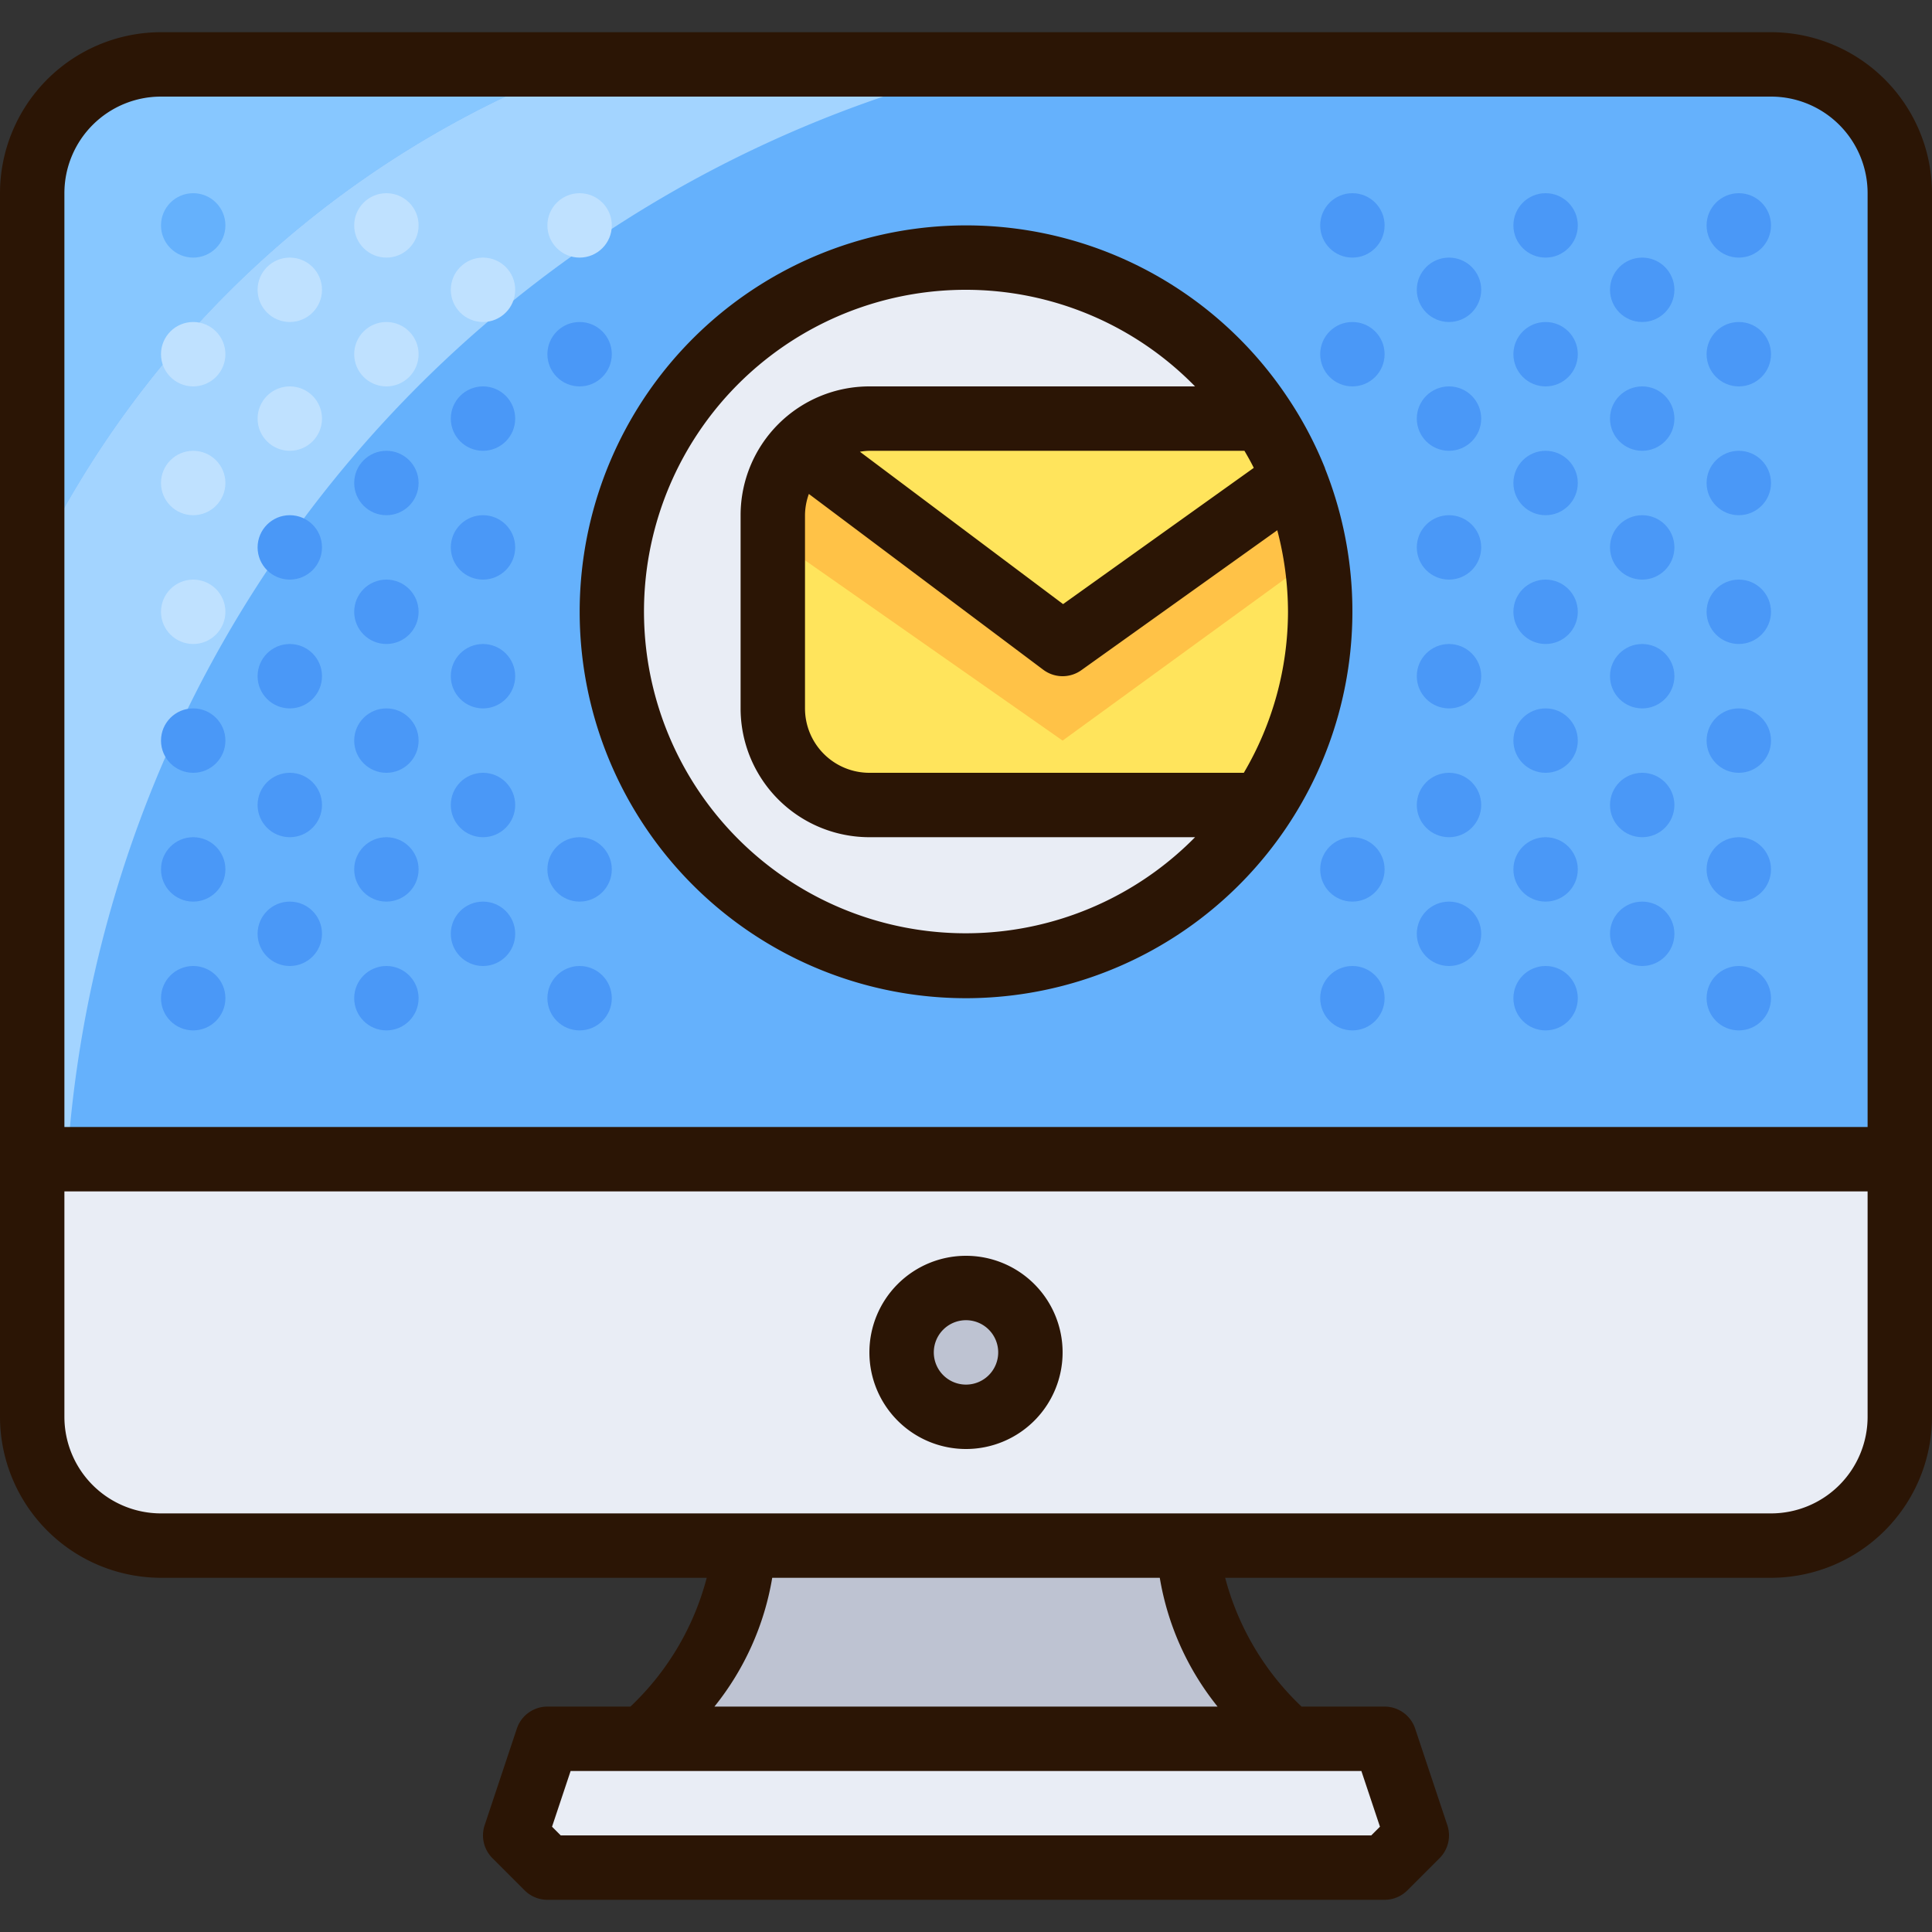 <svg xmlns="http://www.w3.org/2000/svg" viewBox="0 0 60 60"><rect x="0" y="0" width="60" height="60" fill="#333333" stroke="none"/><defs><style>.cls-1{fill:#e9edf5;}.cls-2{fill:#bec3d2;}.cls-3{fill:#65b1fc;}.cls-4{fill:#87c7ff;}.cls-5{fill:#a3d4ff;}.cls-6{fill:#bfe1ff;}.cls-7{fill:#4a98f7;}.cls-8{fill:#ffe45c;}.cls-9{fill:#ffc247;}.cls-10{fill:#2b1505;}</style></defs><title>14-Email Contact</title><g id="_14-Email_Contact" data-name="14-Email Contact"><polygon class="cls-1" points="43 54 44 57 43 58 17 58 16 57 17 54 20 54 40 54 43 54"/><path class="cls-2" d="M40 54H20c3.5-3.5 3-6 3-6H37s-.5 2.5 3 6z"/><circle class="cls-2" cx="30" cy="42" r="2"/><path class="cls-1" d="M59 36v8a4 4 0 01-4 4H5a4 4 0 01-4-4V36zM32 42a2 2 0 10-2 2 2.006 2.006.0 002-2z"/><path class="cls-3" d="M59 6V36H1V6A4 4 0 015 2H55a4 4 0 014 4z"/><path class="cls-4" d="M18.039 2H5A4 4 0 001 6V17.686A31.1 31.1.0 0118.039 2z"/><path class="cls-5" d="M2.092 36A37.508 37.508.0 0130.911 2H18.039A31.1 31.1.0 001 17.686V36z"/><circle class="cls-3" cx="6" cy="7" r="1"/><circle class="cls-6" cx="6" cy="11" r="1"/><circle class="cls-6" cx="6" cy="15" r="1"/><circle class="cls-6" cx="6" cy="19" r="1"/><circle class="cls-7" cx="6" cy="23" r="1"/><circle class="cls-7" cx="6" cy="27" r="1"/><circle class="cls-7" cx="6" cy="31" r="1"/><circle class="cls-7" cx="9" cy="29" r="1"/><circle class="cls-7" cx="9" cy="25" r="1"/><circle class="cls-7" cx="9" cy="21" r="1"/><circle class="cls-7" cx="9" cy="17" r="1"/><circle class="cls-6" cx="9" cy="13" r="1"/><circle class="cls-6" cx="9" cy="9" r="1"/><circle class="cls-6" cx="12" cy="7" r="1"/><circle class="cls-6" cx="12" cy="11" r="1"/><circle class="cls-7" cx="12" cy="15" r="1"/><circle class="cls-7" cx="12" cy="19" r="1"/><circle class="cls-7" cx="12" cy="23" r="1"/><circle class="cls-7" cx="12" cy="27" r="1"/><circle class="cls-7" cx="12" cy="31" r="1"/><circle class="cls-7" cx="15" cy="29" r="1"/><circle class="cls-7" cx="15" cy="25" r="1"/><circle class="cls-7" cx="15" cy="21" r="1"/><circle class="cls-7" cx="15" cy="17" r="1"/><circle class="cls-7" cx="15" cy="13" r="1"/><circle class="cls-6" cx="15" cy="9" r="1"/><circle class="cls-6" cx="18" cy="7" r="1"/><circle class="cls-7" cx="18" cy="11" r="1"/><circle class="cls-7" cx="18" cy="27" r="1"/><circle class="cls-7" cx="18" cy="31" r="1"/><circle class="cls-7" cx="42" cy="7" r="1"/><circle class="cls-7" cx="42" cy="11" r="1"/><circle class="cls-7" cx="42" cy="27" r="1"/><circle class="cls-7" cx="42" cy="31" r="1"/><circle class="cls-7" cx="45" cy="29" r="1"/><circle class="cls-7" cx="45" cy="25" r="1"/><circle class="cls-7" cx="45" cy="21" r="1"/><circle class="cls-7" cx="45" cy="17" r="1"/><circle class="cls-7" cx="45" cy="13" r="1"/><circle class="cls-7" cx="45" cy="9" r="1"/><circle class="cls-7" cx="48" cy="7" r="1"/><circle class="cls-7" cx="48" cy="11" r="1"/><circle class="cls-7" cx="48" cy="15" r="1"/><circle class="cls-7" cx="48" cy="19" r="1"/><circle class="cls-7" cx="48" cy="23" r="1"/><circle class="cls-7" cx="48" cy="27" r="1"/><circle class="cls-7" cx="48" cy="31" r="1"/><circle class="cls-7" cx="51" cy="29" r="1"/><circle class="cls-7" cx="51" cy="25" r="1"/><circle class="cls-7" cx="51" cy="21" r="1"/><circle class="cls-7" cx="51" cy="17" r="1"/><circle class="cls-7" cx="51" cy="13" r="1"/><circle class="cls-7" cx="51" cy="9" r="1"/><circle class="cls-7" cx="54" cy="7" r="1"/><circle class="cls-7" cx="54" cy="11" r="1"/><circle class="cls-7" cx="54" cy="15" r="1"/><circle class="cls-7" cx="54" cy="19" r="1"/><circle class="cls-7" cx="54" cy="23" r="1"/><circle class="cls-7" cx="54" cy="27" r="1"/><circle class="cls-7" cx="54" cy="31" r="1"/><g id="_Group_" data-name="&lt;Group>"><path class="cls-8" d="M27 13H39l.15-.1a10.838 10.838.0 011.07 2.02L40 15l-7 5-8-6-.12-.12A2.993 2.993.0 0127 13z"/><path class="cls-8" d="M25 14l8 6 7-5 .22-.08A11.053 11.053.0 0141 19a10.9 10.9.0 01-1.85 6.1L39 25H27a3 3 0 01-3-3V16a2.993 2.993.0 01.88-2.12z"/><path class="cls-1" d="M30 8a10.961 10.961.0 019.15 4.9L39 13H27a3 3 0 00-3 3v6a3 3 0 003 3H39l.15.1A11 11 0 1130 8z"/><path class="cls-9" d="M40.855 17.287a11.1 11.1.0 00-.635-2.367L40 15l-7 5-8-6-.12-.12A2.993 2.993.0 0024 16v.7L33 23z"/><path class="cls-10" d="M55 1H5A5.006 5.006.0 000 6V44a5.006 5.006.0 005 5H21.948a8.437 8.437.0 01-2.37 4H17a1 1 0 00-.949.684l-1 3a1 1 0 00.242 1.023l1 1A1 1 0 0017 59H43a1 1 0 00.707-.293l1-1a1 1 0 00.242-1.023l-1-3A1 1 0 0043 53H40.422a8.478 8.478.0 01-2.373-4H55a5.006 5.006.0 005-5V6A5.006 5.006.0 0055 1zM5 3H55a3 3 0 013 3V35H2V6A3 3 0 015 3zM42.856 56.73l-.27.27H17.414l-.27-.27L17.721 55H42.279zM37.813 53H22.187a8.652 8.652.0 001.795-4H36.018a8.652 8.652.0 001.795 4zM55 47H5a3 3 0 01-3-3V37H58v7a3 3 0 01-3 3z"/><path class="cls-10" d="M30 39a3 3 0 103 3 3 3 0 00-3-3zm0 4a1 1 0 111-1 1 1 0 01-1 1z"/><path class="cls-10" d="M30 31A12.011 12.011.0 0041.15 14.551v-.009a11.841 11.841.0 00-1.164-2.2A12 12 0 1030 31zm8.628-7H27a2 2 0 01-2-2V16a1.983 1.983.0 01.12-.66L32.4 20.8a1 1 0 001.181.014l6.086-4.347A10.027 10.027.0 0140 19a9.891 9.891.0 01-1.372 5zm.019-10c.1.171.2.346.29.53l-5.922 4.231-6.31-4.732A1.927 1.927.0 0127 14zM30 9a9.952 9.952.0 017.113 3H27a4 4 0 00-4 4v6a4 4 0 004 4H37.114A9.992 9.992.0 1130 9z"/></g></g></svg>